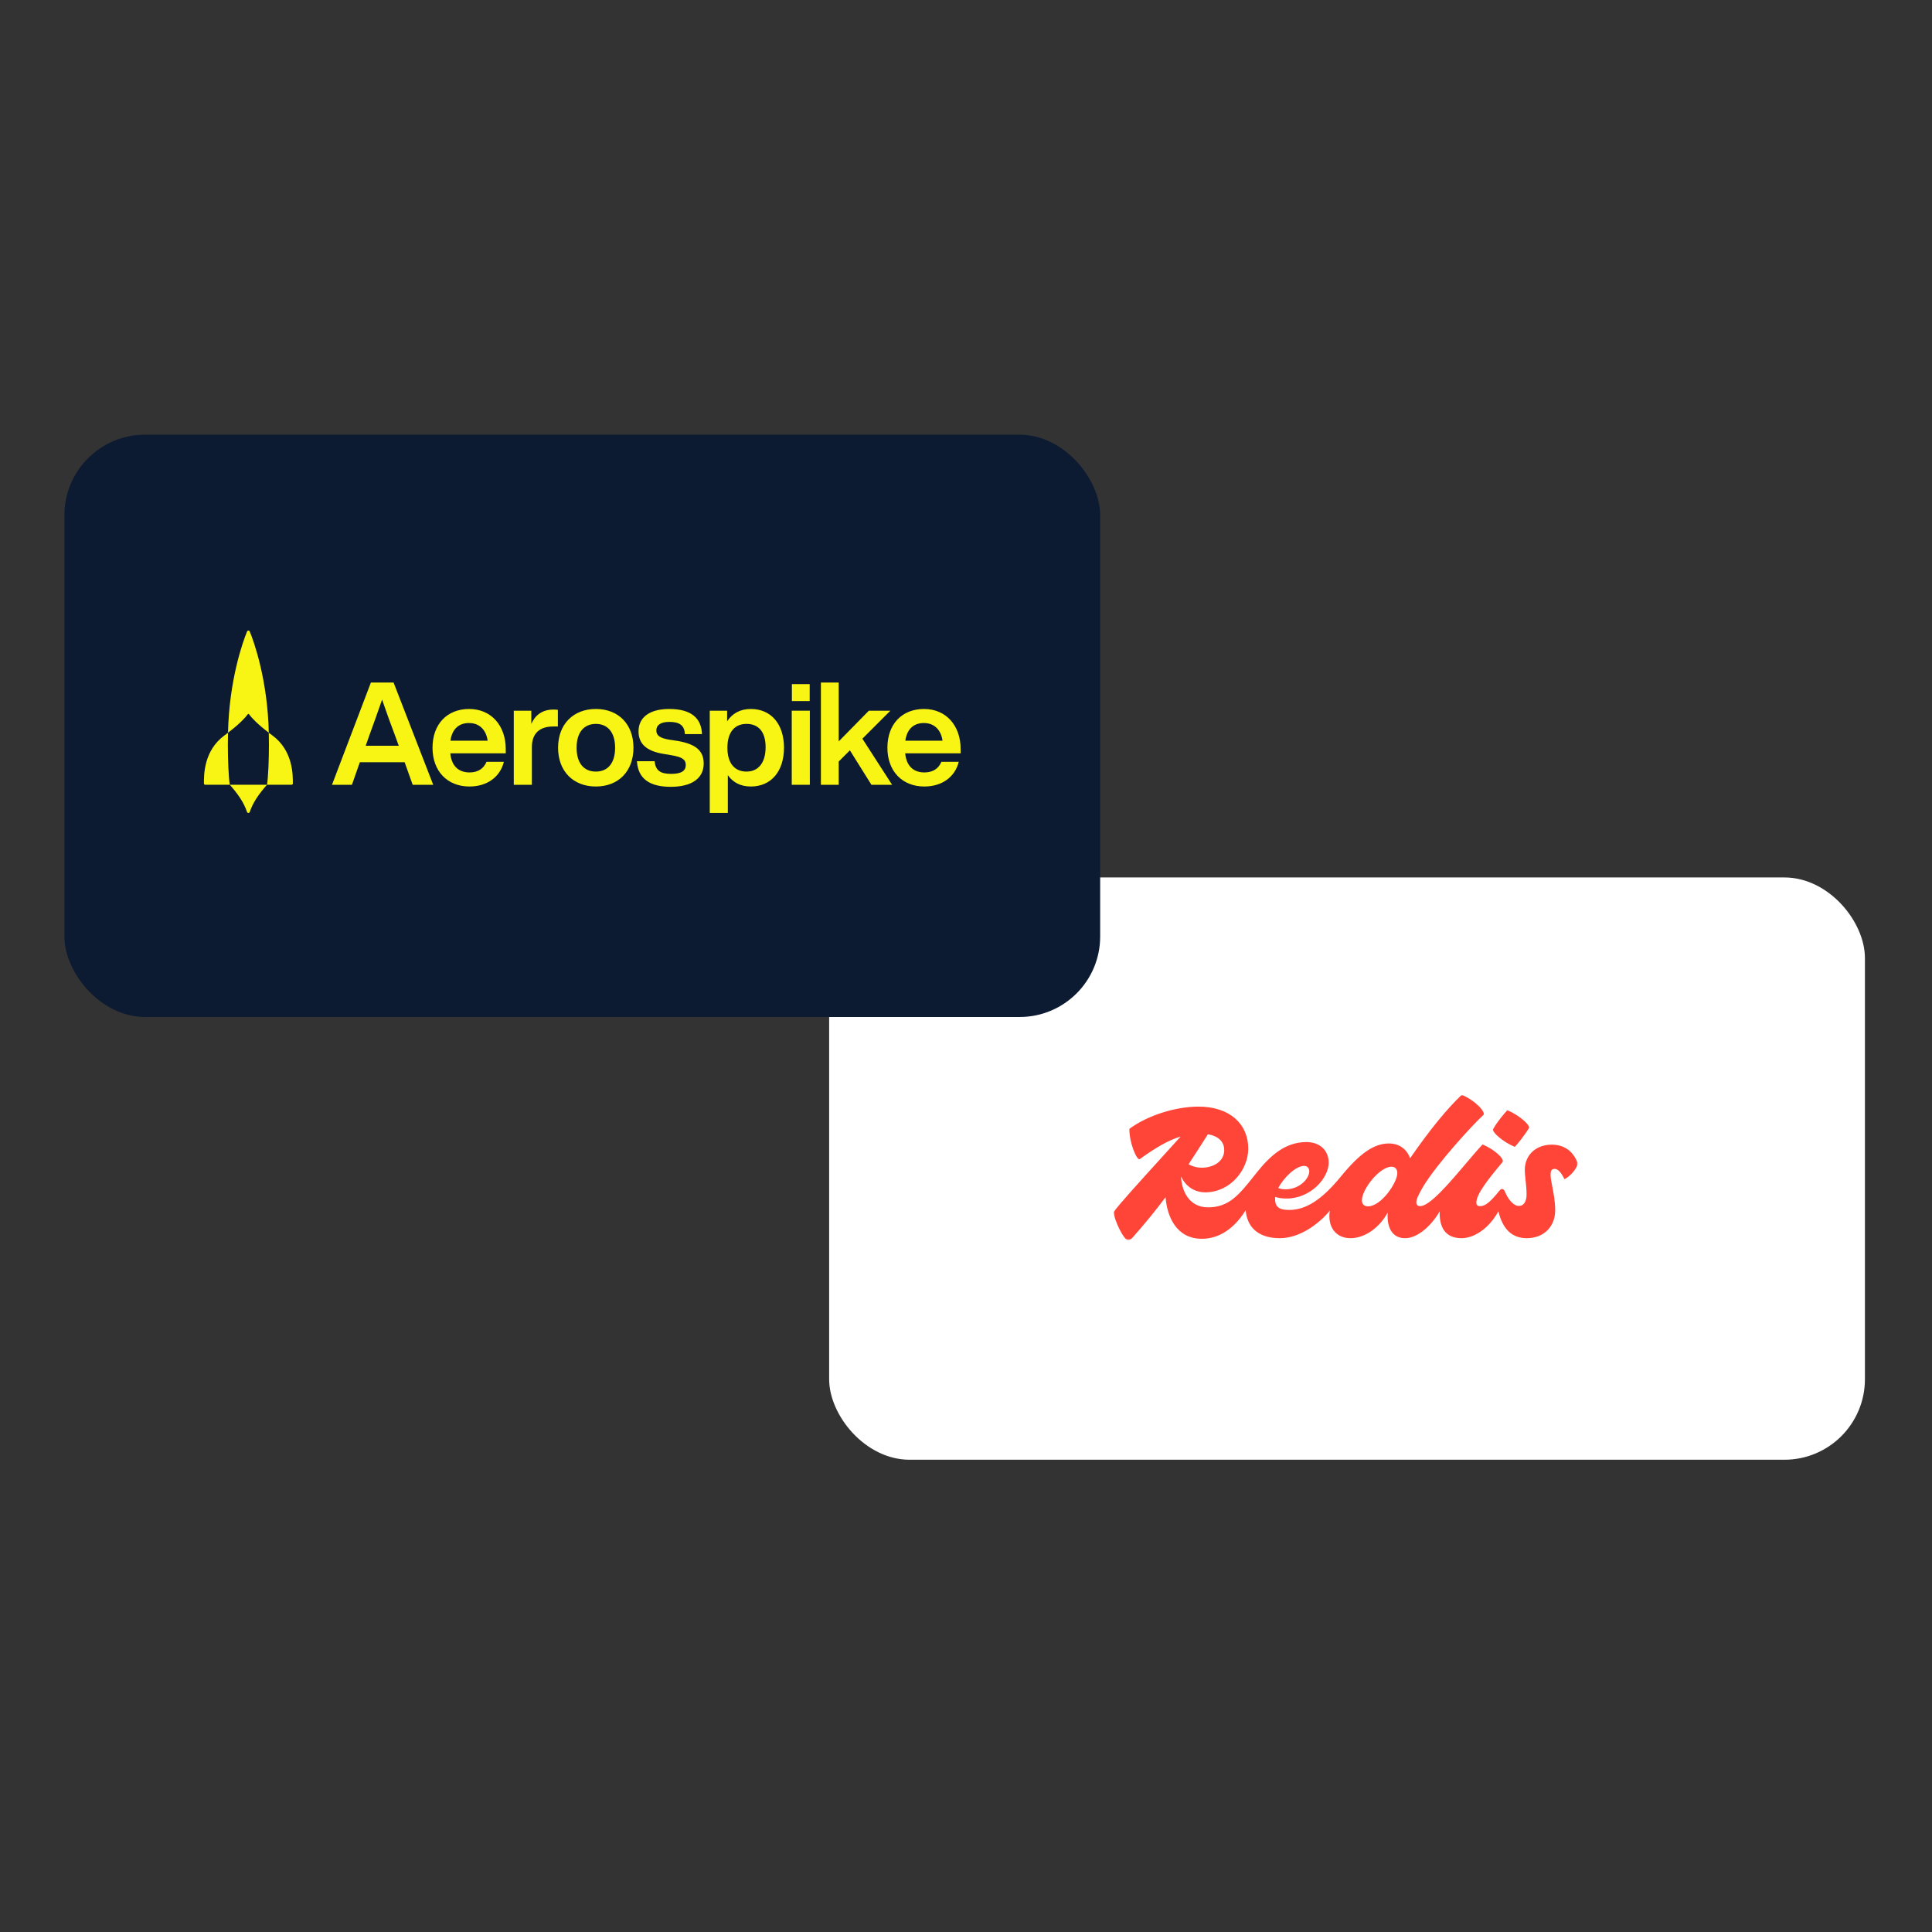 <svg width="720" height="720" viewBox="0 0 720 720" fill="none" xmlns="http://www.w3.org/2000/svg">
<rect x="0" y="0" width="720" height="720" fill="#333333" stroke="none"/>
<g clip-path="url(#clip0_1911_990)">
<rect x="309" y="327" width="386" height="217" rx="30" fill="white"/>
<rect x="24" y="162" width="386" height="217" rx="30" fill="#0D1B32"/>
<path d="M150.799 284.066H134.1L131.157 292.467H123.721L138.222 254.364H146.677L161.447 292.467H153.795L150.799 284.066ZM148.601 277.912L147.103 273.79C145.766 270.314 143.945 265.227 142.393 260.733C140.841 265.227 139.02 270.314 137.737 273.79L136.293 277.912H148.601Z" fill="#F8F413"/>
<path d="M188.471 280.747H167.816C168.296 285.672 171.081 287.865 174.988 287.865C178.2 287.865 180.285 286.367 181.304 283.904H187.781C186.39 289.525 181.573 293.108 174.939 293.108C166.802 293.108 161.187 287.488 161.187 278.661C161.187 269.834 166.646 264.214 174.831 264.214C183.017 264.214 188.476 270.368 188.476 279.146V280.751L188.471 280.747ZM167.87 276.037H181.729C181.196 272.13 178.787 269.452 174.773 269.452C171.189 269.452 168.511 271.484 167.87 276.037Z" fill="#F8F413"/>
<path d="M207.903 264.532V270.74H206.189C201.215 270.74 198.214 273.202 198.214 278.445V292.467H191.473V264.855H198.004V269.78C199.34 266.676 201.964 264.429 206.243 264.429C206.831 264.429 207.315 264.429 207.903 264.537V264.532Z" fill="#F8F413"/>
<path d="M207.98 278.661C207.98 269.883 213.655 264.214 222.056 264.214C230.457 264.214 236.077 269.888 236.077 278.661C236.077 287.434 230.457 293.108 222.056 293.108C213.655 293.108 207.98 287.434 207.98 278.661ZM229.228 278.661C229.228 272.83 226.393 269.775 222.056 269.775C217.718 269.775 214.883 272.825 214.883 278.661C214.883 284.497 217.664 287.547 222.056 287.547C226.447 287.547 229.228 284.497 229.228 278.661Z" fill="#F8F413"/>
<path d="M237.366 283.689H243.951C244.328 287.17 246.09 288.399 250.105 288.399C254.119 288.399 255.564 287.17 255.564 285.079C255.564 283.101 254.335 282.137 250.159 281.442L247.001 280.908C241.062 279.89 237.959 277.271 237.959 272.561C237.959 267.371 242.027 264.214 249.41 264.214C257.918 264.214 261.399 267.905 261.61 273.579H255.24C255.079 270.049 252.886 269.031 249.41 269.031C246.144 269.031 244.592 270.26 244.592 272.243C244.592 274.226 246.198 275.077 249.194 275.616L252.67 276.15C259.309 277.324 262.251 279.787 262.251 284.551C262.251 290.117 257.703 293.221 249.997 293.221C242.291 293.221 237.797 290.386 237.366 283.694V283.689Z" fill="#F8F413"/>
<path d="M292.168 278.661C292.168 287.439 287.405 293.108 279.806 293.108C275.954 293.108 273.119 291.556 271.244 288.878V302.954H264.502V264.855H270.979V268.816C272.855 265.927 275.797 264.214 279.811 264.214C287.41 264.214 292.173 269.888 292.173 278.661H292.168ZM285.319 278.446C285.319 272.615 282.587 269.775 278.201 269.775C273.814 269.775 271.082 272.825 271.082 278.661C271.082 284.497 273.809 287.547 278.201 287.547C282.592 287.547 285.319 284.281 285.319 278.451V278.446Z" fill="#F8F413"/>
<path d="M295.062 264.855H301.803V292.467H295.062V264.855ZM295.115 254.951H301.749V261.266H295.115V254.951Z" fill="#F8F413"/>
<path d="M316.734 279.62L312.558 283.796V292.467H305.924V254.363H312.558V276.306L323.793 264.855H331.822L321.385 275.293L332.464 292.472H324.758L316.729 279.63L316.734 279.62Z" fill="#F8F413"/>
<path d="M357.995 280.747H337.34C337.82 285.672 340.606 287.865 344.512 287.865C347.724 287.865 349.81 286.367 350.828 283.904H357.305C355.915 289.525 351.097 293.108 344.463 293.108C336.327 293.108 330.711 287.488 330.711 278.661C330.711 269.834 336.17 264.214 344.356 264.214C352.541 264.214 358 270.368 358 279.146V280.751L357.995 280.747ZM337.389 276.037H351.249C350.715 272.13 348.307 269.452 344.292 269.452C340.708 269.452 338.031 271.484 337.389 276.037Z" fill="#F8F413"/>
<path d="M92.751 266.133C93.925 267.71 96.114 269.966 100.172 273.065C99.727 253.399 94.699 239.265 93.074 235.334C92.888 234.889 92.256 234.889 92.07 235.334C90.45 239.265 85.417 253.419 84.971 273.065C89.03 269.966 91.218 267.71 92.393 266.133C92.481 266.011 92.662 266.011 92.751 266.133Z" fill="#F8F413"/>
<path d="M84.972 273.071C84.551 273.389 84.115 273.717 83.655 274.059C75.949 279.719 75.978 288.693 76.003 291.997C76.003 292.247 76.208 292.453 76.463 292.453H85.633C85.172 289.638 84.918 282.994 84.918 277.697C84.918 276.121 84.938 274.578 84.972 273.071Z" fill="#F8F413"/>
<path d="M101.485 274.054C101.025 273.716 100.589 273.388 100.168 273.07C100.202 274.578 100.222 276.12 100.222 277.696C100.222 282.994 99.967 289.637 99.507 292.452H108.677C108.931 292.452 109.132 292.251 109.137 291.997C109.161 288.692 109.191 279.723 101.49 274.054H101.485Z" fill="#F8F413"/>
<path d="M93.088 302.582C94.244 299.101 96.447 295.904 99.512 292.452H85.627C88.692 295.904 90.895 299.101 92.051 302.582C92.124 302.807 92.33 302.958 92.57 302.958C92.805 302.958 93.01 302.807 93.088 302.582Z" fill="#F8F413"/>
<g clip-path="url(#clip1_1911_990)">
<mask id="mask0_1911_990" style="mask-type:luminance" maskUnits="userSpaceOnUse" x="415" y="408" width="173" height="55">
<path d="M588 408H415V462.183H588V408Z" fill="white"/>
</mask>
<g mask="url(#mask0_1911_990)">
<path fill-rule="evenodd" clip-rule="evenodd" d="M568.239 436.137C568.239 430.091 572.713 426.584 578.306 426.584C582.482 426.584 586.21 428.599 588 433.599C587.478 436.137 584.346 438.973 583.004 439.42C581.885 437.032 580.618 435.614 579.424 435.614C577.933 435.614 577.859 436.659 577.859 438.002C577.859 438.954 578.131 440.355 578.458 442.041C578.953 444.588 579.574 447.785 579.574 451.063C579.574 457.034 575.398 461.437 568.985 461.437C563.113 461.437 559.868 457.584 558.42 451.429C554.584 458.309 548.975 461.437 544.676 461.437C537.954 461.437 536.372 456.465 536.532 451.422C533.831 456.199 528.633 461.437 523.647 461.437C518.558 461.437 516.76 457.004 517.172 451.84C514.123 457.525 508.607 461.437 503.29 461.437C497.519 461.437 494.663 456.849 495.588 451.163C491.706 455.938 484.48 461.437 476.967 461.437C468.401 461.437 464.672 456.814 464.23 451.021C460.096 457.653 454.523 461.661 447.885 461.661C438.303 461.661 434.875 453.133 434.377 446.157C430.825 450.917 426.833 455.855 421.935 461.362C421.413 461.885 420.966 462.183 420.444 462.183C418.728 462.183 415.224 454.571 415 451.735C416.472 449.449 425.749 439.248 433.218 431.035C435.843 428.148 438.245 425.506 440.006 423.541C435.432 424.922 430.716 427.677 424.769 431.957C423.725 432.704 420.816 425.912 420.891 420.688C427.751 415.613 438.191 412.403 446.617 412.403C458.399 412.403 465.185 418.971 465.185 428.076C465.185 435.689 458.847 444.048 449.6 444.346C444.792 444.471 441.711 441.77 440.135 438.434C440.323 443.593 443.003 449.944 450.197 449.944C458.039 449.944 461.805 445.206 467.421 438.14C467.786 437.68 468.158 437.212 468.54 436.734C473.313 430.838 478.831 425.613 486.885 425.613C491.806 425.613 495.162 428.673 495.162 433.301C495.162 438.898 488.599 446.66 479.428 446.66C477.861 446.66 476.433 446.453 475.228 446.045C475.197 446.28 475.177 446.512 475.177 446.734C475.177 449.347 476.147 450.914 480.397 450.914C486.661 450.914 492.552 447.182 499.71 438.45C506.72 429.867 512.014 426.136 517.607 426.136C521.382 426.136 524.247 428.184 525.51 431.632C533.006 420.798 539.364 413.121 544.75 408C550.044 410.239 553.847 414.642 552.803 415.538C548.851 419.12 535.653 433.524 530.433 442.107C529.09 444.346 527.823 446.809 527.823 448.003C527.823 449.123 528.494 449.496 529.24 449.496C532.823 449.496 540.003 441.03 546.204 433.718C548.521 430.987 550.7 428.417 552.505 426.509C556.681 428.225 560.931 431.882 559.887 433.151C554.369 439.719 550.194 445.093 550.194 448.152C550.194 448.973 550.492 449.496 551.61 449.496C553.698 449.496 555.637 447.63 558.844 443.674C559.515 442.854 560.335 442.854 560.857 444.122C562.274 447.555 564.362 449.421 566.002 449.421C567.941 449.421 568.91 447.705 568.91 445.093C568.91 443.307 568.693 441.232 568.505 439.445C568.364 438.094 568.239 436.908 568.239 436.137ZM447.96 435.166C451.912 435.166 456.237 433.002 456.237 428.599C456.237 425.926 454.58 423.463 450.151 422.713C449.918 423.078 449.685 423.441 449.455 423.802C447.205 427.323 445.082 430.644 442.941 433.89C444.224 434.611 445.847 435.166 447.96 435.166ZM487.928 436.51C487.928 435.316 487.183 434.495 485.99 434.495C482.998 434.495 478.486 438.697 476.362 442.755C477.146 443.058 478.066 443.227 479.055 443.227C484.349 443.227 487.928 439.197 487.928 436.51ZM507.54 447.332C507.54 448.675 508.286 449.57 509.852 449.57C514.699 449.57 520.739 440.764 520.739 437.181C520.739 435.689 519.919 434.793 518.576 434.793C514.177 434.793 507.54 443.152 507.54 447.332ZM569.804 420.389C568.089 423.225 565.479 426.435 564.51 427.405C560.036 425.539 555.86 421.807 556.456 420.763C558.097 417.852 560.781 414.717 561.751 413.747C566.225 415.613 570.401 419.419 569.804 420.389Z" fill="#FF4438"/>
</g>
</g>
</g>
<defs>
<clipPath id="clip0_1911_990">
<rect width="720" height="720" fill="white"/>
</clipPath>
<clipPath id="clip1_1911_990">
<rect width="173" height="55" fill="white" transform="translate(415 408)"/>
</clipPath>
</defs>
</svg>
